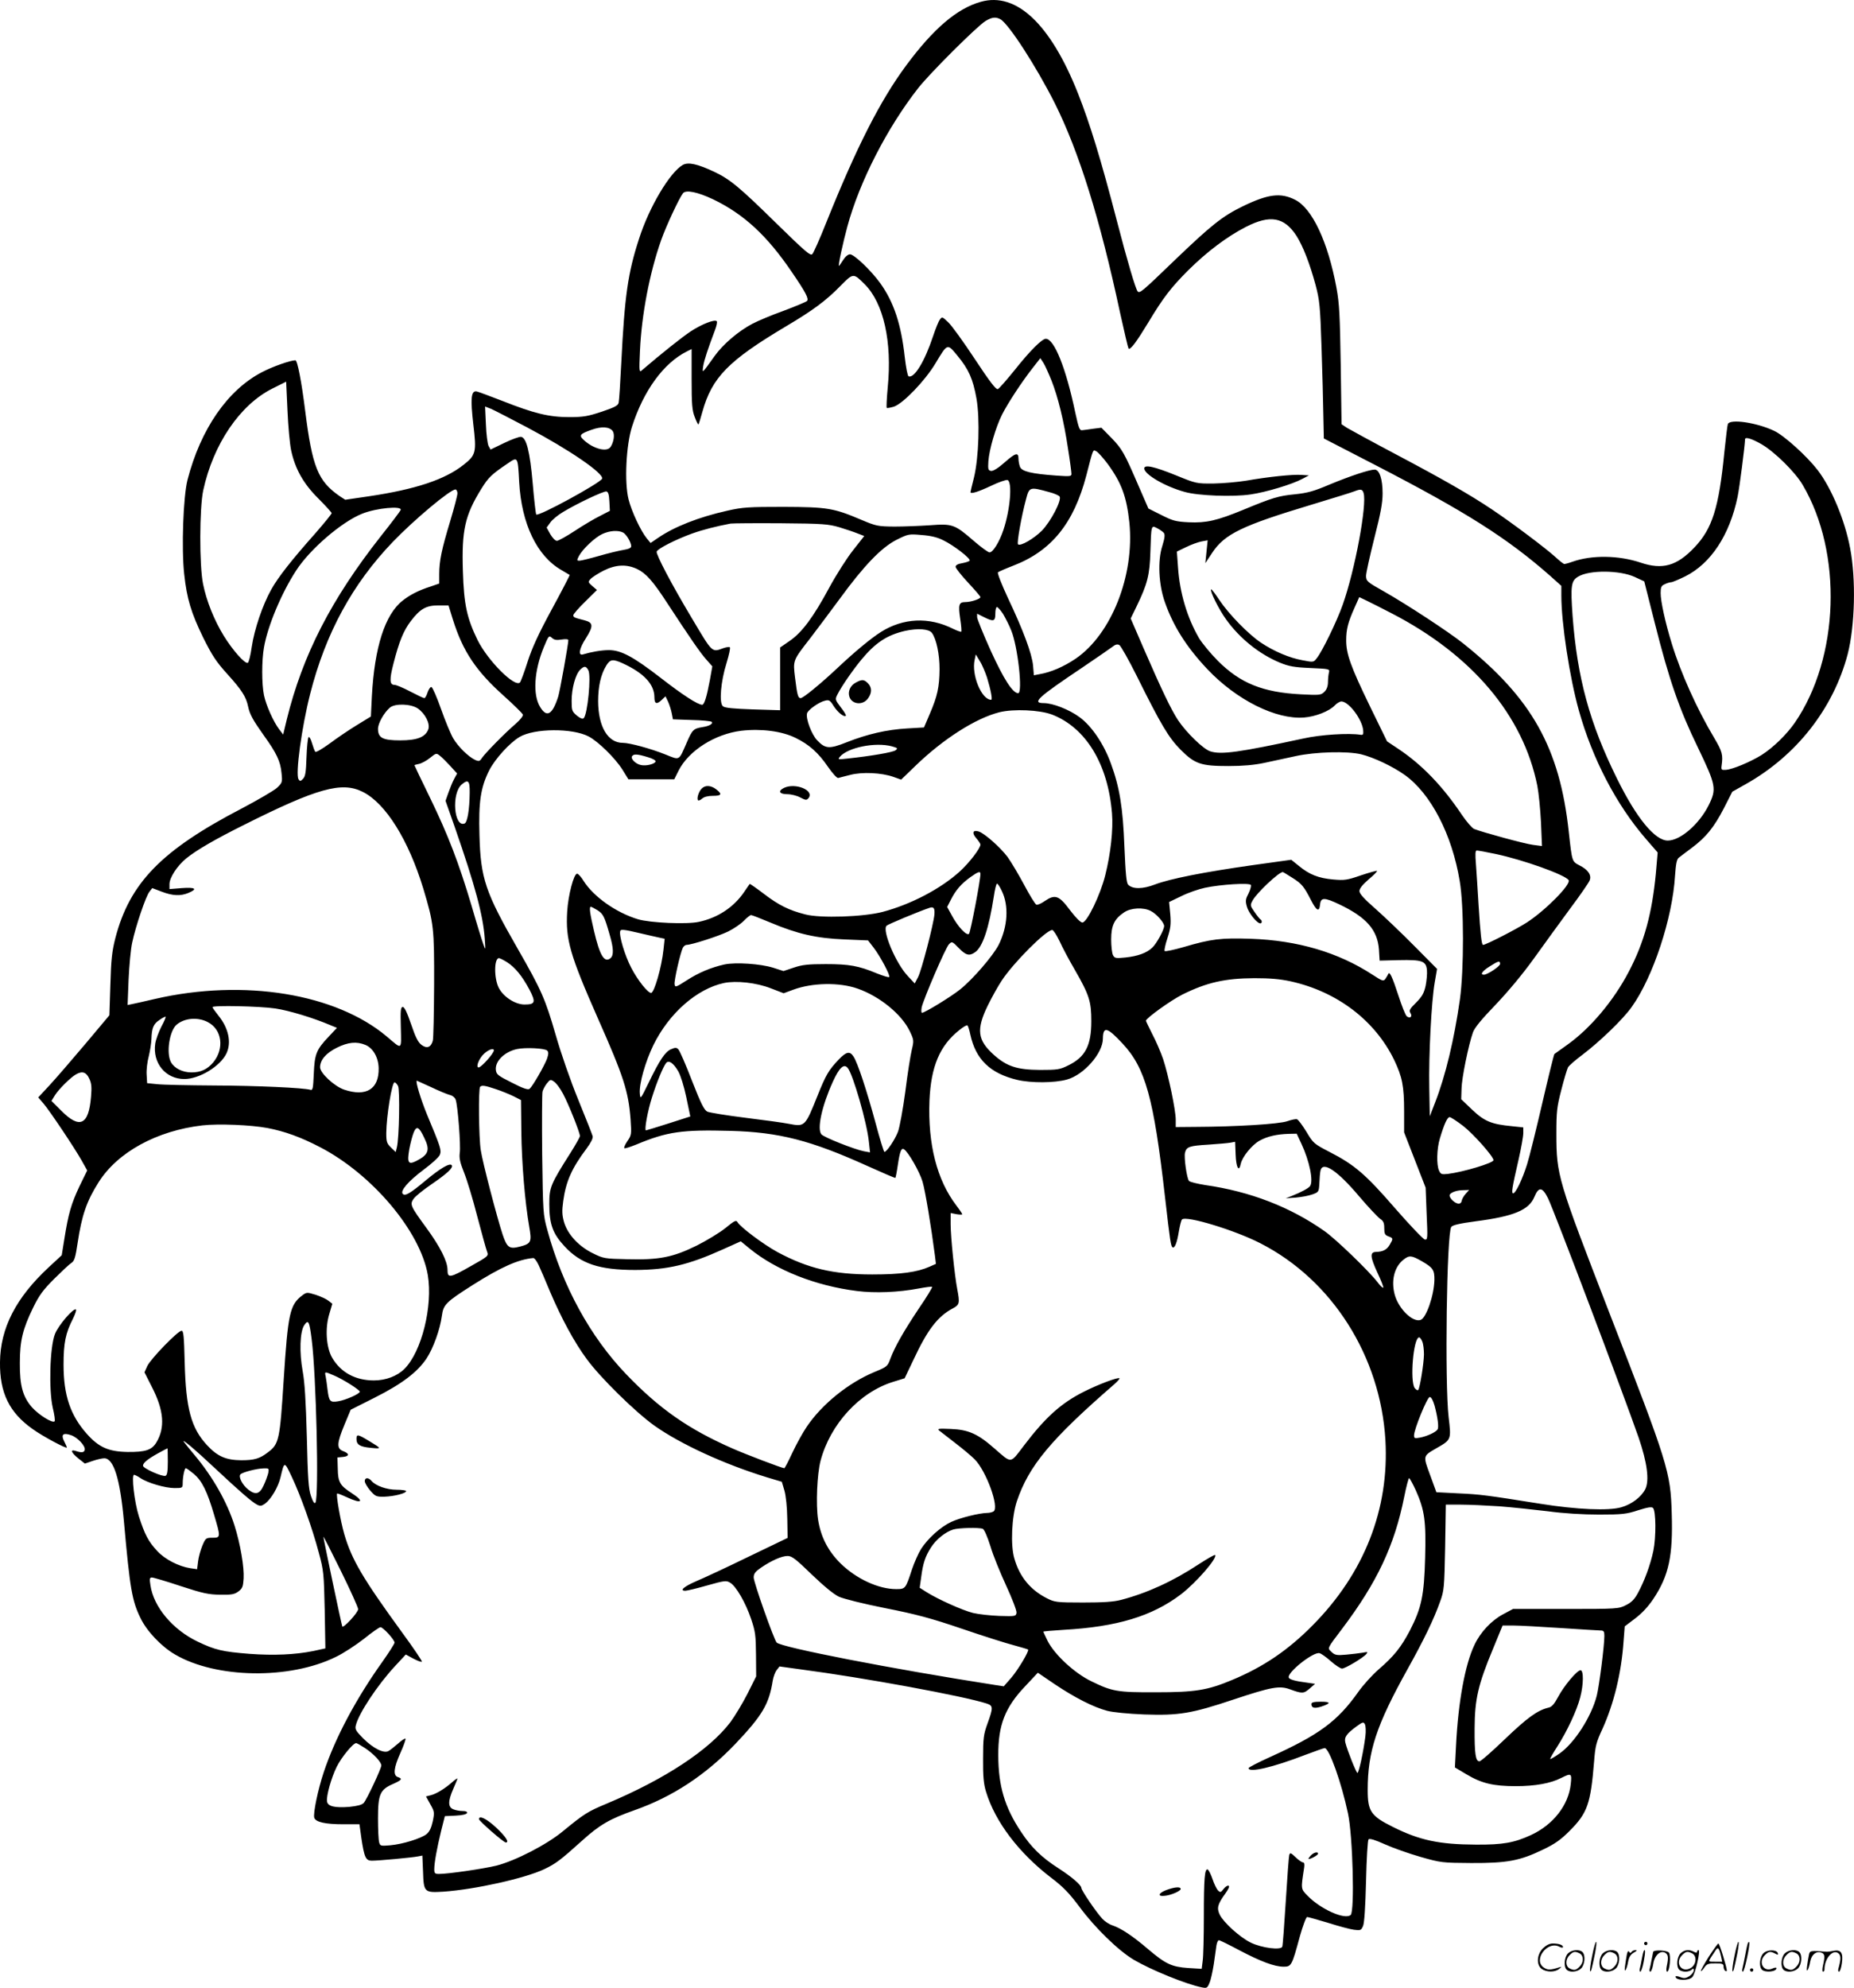 <svg version="1.0" xmlns="http://www.w3.org/2000/svg"
  viewBox="0 0 1120.23 1200.347"
 preserveAspectRatio="xMidYMid meet">
<g transform="translate(-0.602,1200.567) scale(0.1,-0.1)"
fill="#000000" stroke="none">
<path d="M5933 11995 c-144 -40 -287 -162 -452 -385 -156 -211 -298 -489 -482
-947 -39 -98 -77 -184 -85 -192 -11 -12 -43 16 -216 185 -224 220 -282 268
-378 313 -101 47 -155 59 -188 41 -78 -44 -204 -255 -265 -447 -67 -205 -87
-345 -107 -748 -6 -121 -13 -230 -16 -241 -3 -17 -24 -28 -101 -54 -85 -28
-111 -33 -198 -33 -122 0 -212 22 -404 98 -75 29 -145 55 -155 57 -34 6 -38
-43 -20 -199 20 -169 16 -185 -59 -244 -112 -89 -289 -148 -571 -190 l-144
-21 -34 22 c-131 91 -165 175 -208 515 -22 177 -47 305 -59 305 -30 0 -138
-38 -201 -71 -209 -108 -372 -345 -451 -651 -26 -102 -37 -415 -20 -569 16
-149 42 -234 115 -384 54 -108 78 -145 146 -220 85 -94 113 -136 125 -195 10
-48 29 -82 95 -175 78 -108 101 -158 107 -227 6 -56 5 -59 -29 -91 -20 -17
-114 -72 -209 -122 -487 -253 -679 -450 -766 -784 -20 -79 -26 -129 -30 -281
l-6 -185 -147 -175 c-81 -96 -178 -208 -215 -248 l-68 -73 32 -37 c39 -46 187
-267 231 -345 l33 -59 -47 -96 c-50 -106 -67 -166 -91 -317 l-16 -99 -79 -73
c-198 -184 -292 -367 -294 -573 -2 -185 56 -304 198 -404 61 -44 206 -121 206
-111 0 3 -7 20 -16 37 -21 41 -7 54 40 38 40 -13 89 -65 84 -89 -4 -17 -18
-19 -57 -6 -33 10 -24 -12 21 -48 l37 -29 47 16 c26 9 58 16 70 16 57 0 96
-125 119 -383 36 -405 49 -478 100 -582 38 -79 126 -172 209 -220 248 -145
691 -152 970 -15 45 21 121 71 170 109 48 39 94 71 101 71 16 0 85 -76 85 -93
0 -7 -34 -60 -75 -118 -159 -223 -284 -458 -353 -665 -35 -105 -65 -249 -57
-275 9 -26 66 -39 176 -39 l97 0 11 -80 c18 -121 27 -140 64 -140 42 0 245 19
279 26 l26 5 4 -94 c4 -128 7 -131 123 -124 189 13 492 80 610 136 69 33 97
54 227 171 107 97 168 132 318 185 230 81 429 212 609 400 164 173 204 241
226 382 4 24 15 53 24 64 l17 22 130 -18 c381 -50 983 -161 1122 -206 39 -13
40 -24 5 -120 -24 -66 -27 -88 -27 -214 -1 -108 4 -154 18 -199 55 -181 198
-369 391 -517 74 -56 110 -93 173 -177 95 -129 238 -267 330 -321 108 -63 316
-147 410 -166 30 -6 33 -4 46 27 8 18 19 69 26 113 6 44 13 95 16 113 3 17 9
32 15 32 5 0 60 -27 122 -60 131 -69 214 -100 269 -100 47 0 50 6 98 183 18
64 38 117 44 117 6 0 63 -16 126 -35 63 -20 134 -39 157 -42 40 -5 43 -4 55
23 8 19 14 116 18 271 3 135 10 247 15 252 7 7 41 -4 99 -30 49 -22 145 -56
215 -76 123 -35 131 -36 306 -37 216 -1 294 13 434 81 72 34 108 60 160 112
109 109 128 163 149 421 7 92 13 116 50 195 69 152 115 338 128 530 l7 90 62
47 c41 31 79 71 111 119 94 141 119 260 111 516 -7 251 -22 299 -376 1209
-313 808 -321 833 -321 1084 0 133 3 161 30 265 16 64 35 125 40 135 6 11 45
45 88 77 103 78 245 214 297 288 129 180 247 537 262 794 5 69 10 97 22 107 9
7 44 34 78 59 87 65 135 124 195 240 l51 100 80 45 c307 172 530 456 617 785
44 171 51 453 15 640 -32 170 -113 364 -197 473 -65 84 -202 208 -262 236
-105 50 -267 74 -280 41 -3 -8 -12 -84 -21 -169 -33 -337 -73 -463 -181 -576
-106 -112 -193 -136 -324 -92 -133 45 -296 47 -412 6 -22 -8 -45 -14 -50 -14
-5 0 -30 20 -56 44 -55 50 -259 204 -382 286 -131 88 -301 185 -583 334 -142
75 -273 147 -292 158 l-33 22 -5 356 c-5 302 -8 372 -26 469 -51 275 -146 478
-249 530 -88 45 -164 35 -317 -39 -123 -60 -190 -113 -419 -333 -189 -182
-203 -194 -216 -181 -12 13 -62 181 -125 424 -97 373 -162 585 -236 773 -166
418 -372 612 -586 552z m117 -105 c50 -27 217 -285 329 -507 147 -294 274
-701 395 -1267 25 -114 48 -211 51 -215 11 -10 48 40 119 157 90 150 138 212
242 316 113 112 234 203 347 261 148 76 233 60 307 -54 40 -64 80 -167 115
-296 24 -91 28 -125 36 -375 5 -151 10 -337 11 -413 l3 -139 310 -160 c548
-283 799 -442 1058 -670 l67 -60 0 -59 c0 -166 50 -494 106 -694 82 -292 226
-568 404 -774 l72 -83 -11 -127 c-23 -241 -70 -414 -162 -590 -93 -179 -236
-348 -377 -447 -37 -26 -70 -50 -74 -53 -3 -3 -36 -136 -73 -296 -37 -159 -78
-326 -92 -370 -29 -92 -69 -175 -84 -175 -12 0 -7 32 32 201 16 70 29 143 29
162 l0 35 -67 7 c-125 12 -167 29 -241 99 l-67 64 2 64 c1 63 42 264 69 340
10 28 52 79 137 167 76 80 163 184 232 280 61 85 159 220 218 300 60 80 113
157 118 170 13 32 -9 65 -61 91 -46 24 -45 21 -65 202 -55 508 -223 808 -640
1140 -87 69 -337 233 -478 313 -102 57 -106 62 -107 93 0 18 23 121 50 228 38
149 50 212 50 270 0 87 -19 144 -48 144 -32 0 -149 -39 -272 -90 -94 -40 -132
-51 -210 -59 -100 -10 -134 -20 -315 -95 -156 -64 -221 -79 -327 -74 -78 4
-96 9 -165 44 l-78 39 -61 140 c-85 197 -98 220 -164 288 l-59 60 -48 -6 c-26
-4 -57 -8 -67 -9 -17 -3 -22 11 -43 107 -56 268 -127 445 -178 445 -23 0 -97
-74 -185 -185 -50 -62 -97 -116 -105 -119 -11 -4 -50 47 -139 182 -68 103
-140 203 -161 222 -35 34 -37 34 -50 16 -8 -10 -26 -55 -41 -100 -51 -153
-113 -255 -148 -243 -6 2 -16 54 -23 115 -22 200 -66 332 -147 446 -56 78
-159 176 -184 176 -12 0 -29 -14 -42 -35 -12 -19 -23 -35 -25 -35 -6 0 25 143
51 238 73 270 240 596 429 837 71 90 355 373 406 404 38 23 61 26 89 11z
m-1735 -1088 c185 -89 325 -218 474 -437 85 -124 106 -164 93 -177 -5 -5 -69
-32 -141 -59 -73 -26 -158 -62 -190 -79 -85 -45 -177 -124 -227 -194 -77 -108
-76 -107 -69 -61 6 37 29 106 71 217 10 26 15 50 11 54 -13 13 -91 -18 -157
-61 -53 -35 -176 -133 -294 -234 -18 -16 -19 -13 -13 119 10 216 58 468 128
666 30 85 109 254 132 283 18 22 89 7 182 -37z m916 -513 c114 -114 166 -347
139 -622 -6 -66 -9 -121 -6 -124 2 -3 22 1 43 7 56 19 188 156 251 261 74 123
71 122 133 47 68 -82 94 -141 115 -258 22 -126 14 -358 -15 -478 -12 -46 -21
-85 -21 -88 0 -13 45 1 122 37 47 23 94 39 102 36 30 -12 16 -179 -25 -301
-24 -72 -63 -136 -84 -136 -8 0 -52 32 -97 71 -114 99 -128 103 -263 93 -60
-4 -157 -8 -215 -8 -100 1 -110 3 -200 41 -167 71 -205 77 -470 78 -211 0
-246 -2 -339 -23 -174 -39 -321 -97 -420 -165 l-44 -30 -24 29 c-36 45 -91
162 -109 234 -26 103 -15 328 21 440 70 218 191 383 330 453 l30 15 0 -182 c0
-152 3 -189 19 -229 10 -27 20 -46 22 -44 3 2 13 37 24 76 58 208 157 309 505
516 162 96 241 154 329 244 78 79 78 79 147 10z m1128 -580 c40 -101 75 -244
100 -411 12 -75 21 -144 21 -154 0 -15 -9 -16 -92 -10 -152 11 -208 25 -219
53 -5 13 -9 35 -9 48 0 41 -17 37 -82 -20 -39 -35 -70 -54 -83 -53 -18 3 -20
9 -17 58 5 71 44 205 83 283 37 72 119 197 185 281 l46 59 19 -29 c10 -16 31
-63 48 -105z m-4594 -422 c24 -113 75 -203 165 -292 44 -44 80 -84 80 -88 0
-5 -44 -59 -98 -121 -145 -163 -225 -265 -267 -340 -53 -95 -102 -240 -118
-347 -7 -51 -18 -94 -24 -96 -18 -6 -90 75 -144 162 -58 94 -105 210 -126 314
-23 112 -22 458 1 566 61 280 222 516 417 614 l84 42 8 -173 c4 -95 14 -203
22 -241z m1426 138 c257 -136 465 -279 453 -310 -11 -26 -388 -232 -398 -216
-3 5 -13 89 -21 186 -17 194 -38 278 -71 283 -10 1 -56 -15 -101 -37 l-83 -40
-12 22 c-6 12 -14 71 -16 130 l-5 108 36 -14 c19 -8 117 -59 218 -112z m517
-22 c13 -19 8 -64 -12 -95 -21 -35 -106 -13 -164 42 -29 27 -22 36 50 61 59
21 106 18 126 -8z m6942 -80 c79 -46 203 -168 248 -245 243 -411 222 -1044
-47 -1436 -50 -72 -130 -150 -202 -196 -67 -41 -173 -86 -215 -89 -26 -2 -29
1 -26 23 10 69 4 88 -45 171 -102 170 -202 392 -256 569 -39 126 -67 255 -67
304 0 36 4 45 25 54 14 7 32 12 39 12 7 0 45 16 84 35 156 78 269 250 317 481
12 58 44 308 45 347 0 16 39 5 100 -30z m-3953 -116 c86 -117 116 -200 133
-357 32 -318 -108 -674 -325 -822 -71 -48 -150 -82 -216 -93 l-36 -7 -5 59
c-7 72 -59 212 -151 406 -39 84 -66 152 -61 157 5 4 46 22 90 39 233 89 368
256 444 546 43 167 39 156 61 145 11 -6 40 -39 66 -73z m-3554 -112 c14 -253
108 -448 256 -532 25 -15 47 -28 49 -29 2 -1 -46 -94 -107 -206 -81 -149 -120
-234 -147 -318 -20 -63 -41 -119 -46 -125 -30 -33 -193 129 -256 255 -65 133
-83 216 -89 416 -8 248 12 338 112 499 43 69 61 86 160 153 60 41 60 42 68
-113z m3203 -61 c28 -7 56 -19 62 -26 16 -20 -53 -152 -107 -207 -48 -48 -130
-96 -144 -82 -8 8 21 170 48 270 20 77 22 78 141 45z m-3576 -7 c0 -13 -20
-89 -44 -169 -51 -168 -66 -239 -66 -319 l0 -57 -52 -18 c-70 -22 -125 -50
-169 -85 -107 -84 -170 -281 -186 -577 l-6 -123 -85 -52 c-46 -28 -120 -78
-164 -111 -44 -32 -83 -55 -87 -50 -4 5 -13 29 -20 53 -7 24 -16 40 -21 35 -4
-5 -10 -60 -12 -121 -3 -91 -7 -116 -21 -130 -15 -16 -19 -16 -27 -3 -20 30
19 315 70 515 93 366 255 664 500 919 128 133 345 315 378 316 6 0 12 -11 12
-23z m5475 2 c22 -69 -52 -467 -126 -675 -34 -97 -125 -285 -157 -323 -19 -25
-20 -25 -87 -12 -78 14 -170 53 -250 106 -76 51 -195 173 -251 257 -25 38 -48
68 -50 65 -9 -9 46 -120 90 -181 82 -115 202 -211 326 -262 54 -22 86 -28 183
-32 115 -5 118 -6 113 -26 -3 -12 -6 -38 -6 -58 0 -25 -7 -45 -21 -59 -21 -21
-28 -22 -143 -16 -230 12 -366 67 -501 202 -44 44 -95 106 -114 137 -72 124
-117 275 -127 427 l-7 96 56 27 c30 15 72 30 92 34 l38 7 -7 -69 -7 -69 41 62
c75 114 181 165 600 291 129 39 246 75 260 81 38 15 48 13 55 -10z m-4557 -51
l3 -57 -60 -31 c-33 -16 -102 -57 -152 -90 -50 -33 -99 -60 -108 -60 -10 0
-27 18 -40 40 l-22 40 21 29 c11 17 46 46 78 65 86 52 245 127 262 124 11 -2
16 -19 18 -60z m-1261 -52 c-3 -7 -56 -78 -119 -157 -301 -382 -473 -718 -569
-1107 l-22 -92 -25 33 c-34 45 -78 143 -91 205 -14 67 -14 210 0 288 22 129
106 329 194 464 83 129 276 295 400 344 85 34 242 49 232 22z m2650 -104 c40
-12 90 -29 112 -38 l39 -15 -66 -84 c-37 -46 -102 -148 -145 -227 -97 -180
-165 -271 -239 -322 l-58 -40 0 -189 0 -190 -165 5 c-118 4 -169 9 -181 19
-24 20 -13 150 22 261 15 49 24 91 20 95 -3 4 -21 1 -39 -5 -71 -26 -64 -32
-192 183 -121 202 -217 385 -211 400 6 18 117 74 214 109 64 23 151 45 232 60
14 2 151 3 305 2 254 -2 287 -5 352 -24z m1961 -34 c8 -11 6 -30 -9 -79 -29
-89 -22 -233 15 -338 51 -147 133 -275 259 -408 176 -185 413 -303 582 -290
69 5 153 38 186 73 12 13 31 24 40 24 45 0 128 -111 132 -177 2 -23 -2 -27
-18 -24 -68 11 -239 1 -345 -23 -385 -83 -496 -99 -562 -77 -42 14 -144 113
-194 188 -41 62 -100 185 -209 436 l-77 178 35 72 c66 136 80 190 84 332 5
162 5 160 41 141 16 -8 34 -21 40 -28z m-3267 2 c20 -11 49 -60 49 -83 0 -10
-16 -17 -47 -22 -25 -4 -92 -20 -147 -36 -56 -16 -109 -29 -119 -29 -16 0 -16
2 -3 28 22 42 96 112 141 133 45 21 96 24 126 9z m1935 -47 c64 -31 167 -111
159 -123 -3 -4 -23 -11 -45 -15 -26 -4 -40 -12 -40 -22 0 -8 34 -51 75 -95 41
-44 75 -83 75 -88 0 -11 -57 -30 -92 -30 -38 0 -43 -16 -30 -102 6 -40 9 -74
6 -77 -2 -2 -25 6 -50 18 -145 73 -302 65 -436 -20 -60 -38 -159 -120 -264
-219 -98 -92 -205 -180 -220 -180 -16 0 -21 17 -34 123 -13 106 -14 103 91
238 41 53 121 161 179 239 146 200 252 310 343 356 70 35 74 36 152 29 56 -4
96 -14 131 -32z m-1849 -174 c52 -25 95 -73 180 -204 144 -220 199 -299 235
-340 l38 -43 -15 -84 c-19 -102 -34 -148 -46 -148 -27 0 -119 60 -249 161
-167 129 -241 169 -315 169 -45 0 -107 -11 -157 -26 -30 -9 -22 36 17 96 48
76 46 96 -7 110 -63 16 -68 18 -68 31 0 6 32 43 72 82 l71 70 -28 24 c-26 23
-27 25 -10 43 10 11 45 33 78 50 74 37 140 40 204 9z m6026 -47 l58 -27 64
-253 c86 -341 147 -518 261 -752 109 -227 113 -248 64 -347 -57 -114 -171
-213 -247 -213 -77 0 -189 135 -307 375 -165 333 -240 608 -268 981 -13 183
-9 213 34 238 68 41 251 39 341 -2z m-1468 -220 c486 -251 795 -617 880 -1042
8 -41 18 -140 22 -219 l6 -144 -54 7 c-49 6 -302 75 -356 96 -12 5 -45 43 -73
84 -118 176 -242 304 -384 399 l-69 46 -104 213 c-116 239 -143 315 -143 397
0 66 11 109 50 196 l29 65 48 -23 c26 -13 93 -46 148 -75z m-5672 -39 c60
-191 140 -310 308 -460 60 -54 111 -104 114 -112 3 -8 -14 -30 -42 -55 -65
-55 -184 -177 -204 -206 -14 -22 -19 -23 -42 -13 -41 19 -103 80 -133 131 -15
26 -48 105 -73 176 -25 71 -51 131 -58 133 -6 2 -16 -12 -23 -31 -6 -20 -15
-36 -20 -36 -5 0 -43 18 -85 40 -42 22 -84 40 -95 40 -30 0 -32 31 -6 131 34
132 60 196 104 254 56 74 93 95 166 95 l62 0 27 -87z m3324 35 c14 -24 37 -68
49 -99 40 -97 71 -379 42 -379 -33 0 -87 84 -166 257 -45 100 -82 191 -82 202
l0 21 40 -20 c59 -30 70 -27 70 20 0 22 4 40 10 40 5 0 22 -19 37 -42z m-430
-114 c27 -38 46 -128 46 -219 -1 -109 -13 -163 -59 -270 l-35 -82 -102 -6
c-122 -7 -240 -34 -364 -83 -106 -42 -130 -41 -180 12 -33 35 -68 127 -61 161
4 21 73 70 110 78 23 6 30 2 52 -34 25 -38 62 -68 73 -57 3 2 -11 26 -31 51
-35 46 -35 48 -19 79 25 49 92 146 145 210 84 101 154 147 262 172 78 17 145
12 163 -12z m-2237 -40 c25 4 40 2 40 -4 0 -24 -51 -308 -61 -340 -35 -110
-69 -130 -109 -64 -46 73 -37 220 22 362 29 70 31 72 49 56 14 -13 28 -15 59
-10z m3475 -221 c146 -294 192 -371 264 -444 87 -87 123 -99 290 -99 86 0 155
6 216 19 50 11 135 29 190 41 119 26 311 31 395 11 77 -19 191 -73 264 -125
157 -112 286 -360 332 -641 26 -151 26 -535 1 -715 -34 -239 -87 -462 -151
-625 l-31 -80 -3 170 c-4 200 13 525 33 639 l14 81 -137 138 c-75 76 -181 177
-234 224 -70 61 -98 92 -98 108 0 15 18 38 55 70 31 26 54 49 51 52 -2 2 -46
-10 -97 -27 -84 -29 -99 -31 -168 -25 -89 8 -144 30 -207 82 l-46 37 -237 -33
c-289 -41 -493 -81 -586 -116 -75 -29 -135 -29 -162 -2 -11 10 -16 66 -23 228
-9 238 -29 361 -82 505 -42 116 -115 225 -189 279 -62 46 -162 85 -216 85 -74
0 -40 32 233 215 87 59 170 116 183 126 16 13 28 16 40 10 9 -5 57 -90 106
-188z m-905 -9 c23 -76 34 -134 25 -134 -58 0 -120 150 -100 241 l7 33 24 -40
c14 -21 33 -67 44 -100z m-2203 87 c129 -59 193 -127 193 -206 0 -40 14 -45
45 -15 l22 21 16 -33 c8 -18 18 -49 22 -70 l7 -36 113 -4 c62 -1 117 -7 121
-11 11 -11 -14 -26 -56 -32 -54 -9 -61 -16 -94 -92 -50 -114 -40 -109 -130
-73 -87 35 -215 70 -257 70 -90 0 -148 97 -149 251 0 90 16 162 50 217 23 37
39 39 97 13z m-206 -43 c18 -34 -5 -266 -28 -289 -7 -7 -21 -1 -42 16 -29 25
-31 31 -31 89 0 74 23 159 51 187 25 25 36 24 50 -3z m-1031 -230 c45 -31 76
-92 64 -126 -17 -47 -67 -67 -170 -67 -106 0 -134 15 -134 70 0 33 36 97 72
128 31 26 126 23 168 -5z m3832 -37 c205 -79 339 -299 363 -597 8 -97 -8 -243
-41 -374 -29 -117 -110 -285 -138 -285 -11 0 -40 29 -75 75 -66 89 -90 97
-152 55 -21 -15 -44 -25 -51 -22 -7 2 -40 56 -73 118 -33 62 -79 139 -101 170
-44 58 -139 143 -175 154 -35 11 -42 -9 -14 -41 14 -16 25 -33 25 -38 0 -23
-68 -111 -124 -162 -117 -106 -297 -200 -468 -245 -115 -30 -375 -39 -466 -15
-99 25 -161 56 -250 124 -46 35 -85 62 -86 60 -2 -2 -17 -24 -34 -49 -62 -91
-159 -156 -274 -180 -72 -16 -296 -6 -368 16 -132 40 -267 136 -327 230 -15
25 -33 45 -40 45 -20 0 -54 -129 -60 -230 -10 -168 17 -261 184 -640 158 -356
186 -444 199 -613 6 -91 6 -96 -20 -133 -14 -21 -22 -40 -17 -42 6 -2 38 9 73
23 185 77 274 90 568 82 293 -8 484 -57 825 -211 93 -42 170 -75 171 -73 2 2
9 37 15 79 12 81 21 104 37 94 26 -16 94 -135 112 -195 17 -57 53 -276 75
-447 l6 -50 -38 -17 c-74 -33 -173 -47 -346 -47 -237 0 -389 36 -575 136 -84
46 -223 150 -240 180 -8 14 -18 9 -73 -36 -35 -28 -114 -76 -174 -106 -144
-71 -228 -87 -420 -82 -135 3 -143 4 -207 36 -86 42 -152 114 -174 188 -12 43
-13 67 -5 126 16 119 52 200 141 318 26 35 40 62 37 75 -3 11 -42 110 -87 220
-48 117 -104 279 -136 390 -63 218 -86 271 -230 522 -196 341 -224 425 -231
685 -6 201 7 289 59 392 35 69 124 167 184 202 89 52 317 54 416 3 58 -30 162
-132 205 -201 l36 -58 138 0 139 0 26 52 c61 121 219 221 378 241 121 14 246
-2 329 -43 82 -40 138 -90 196 -175 28 -40 54 -69 62 -67 8 2 41 11 74 19 71
18 186 13 258 -12 l48 -17 88 85 c168 162 363 286 506 322 86 21 243 14 317
-14z m-967 -192 c35 -10 37 -12 22 -24 -16 -12 -150 -35 -292 -50 -54 -6 -58
-6 -45 10 47 57 215 91 315 64z m-2668 -119 l41 -45 -19 -35 c-10 -19 -25 -56
-34 -82 l-17 -48 57 -162 c121 -348 170 -529 180 -670 5 -73 5 -73 -9 -33 -8
22 -40 125 -70 229 -78 262 -142 429 -252 655 -52 106 -94 195 -94 196 0 1 12
5 28 8 15 3 45 19 66 36 37 30 39 30 60 13 12 -9 40 -37 63 -62z m1192 54 c29
-8 51 -20 48 -27 -5 -15 -57 -28 -88 -21 -32 6 -64 38 -54 53 9 15 32 14 94
-5z m-1075 -215 c-1 -103 -14 -180 -31 -186 -64 -25 -80 181 -18 235 40 34 50
24 49 -49z m-646 5 c138 -69 276 -289 366 -585 63 -210 66 -236 65 -581 -1
-172 -4 -324 -8 -337 -11 -40 -36 -49 -68 -25 -21 16 -36 45 -63 125 -24 70
-40 104 -50 104 -13 0 -15 -19 -12 -123 3 -140 10 -136 -84 -56 -308 260 -864
351 -1400 228 -60 -14 -122 -28 -138 -31 l-29 -6 6 154 c4 85 13 185 22 224
21 99 83 281 104 306 l17 22 58 -22 c66 -25 113 -27 161 -7 57 24 42 35 -40
29 l-75 -6 0 30 c0 39 47 111 101 155 60 49 173 115 350 203 441 221 590 263
717 199z m6845 -375 c166 -35 421 -126 441 -158 16 -25 -140 -183 -253 -256
-62 -40 -247 -135 -264 -135 -9 0 -16 66 -27 240 -5 91 -13 202 -16 248 -5 60
-4 82 5 82 7 0 58 -9 114 -21z m-3113 -121 c0 -38 -60 -352 -69 -361 -14 -14
-67 42 -104 111 l-28 51 22 43 c29 58 63 97 117 136 49 35 62 39 62 20z m1885
-23 c57 -36 70 -52 113 -136 33 -64 49 -72 54 -27 4 46 25 46 116 3 164 -78
231 -154 240 -273 l4 -67 117 3 c140 3 164 -5 169 -61 2 -21 -2 -63 -8 -94
-10 -45 -21 -64 -57 -101 -39 -38 -44 -48 -35 -63 14 -22 -2 -36 -22 -20 -8 7
-30 62 -50 124 -38 116 -54 150 -62 131 -3 -6 -10 -19 -17 -29 -12 -16 -18
-14 -78 25 -207 135 -452 207 -735 217 -180 6 -240 -1 -406 -50 -59 -17 -111
-28 -115 -24 -3 4 4 39 17 78 19 59 22 83 17 145 l-7 73 75 36 c40 20 104 42
142 50 94 20 268 31 277 17 3 -6 -3 -29 -14 -51 -18 -34 -20 -45 -10 -80 10
-38 61 -101 81 -101 11 0 12 17 1 24 -5 3 -21 23 -36 45 -26 37 -27 41 -12 68
22 44 159 173 183 173 2 0 28 -16 58 -35z m-1756 -79 c44 -90 36 -216 -19
-326 -34 -66 -156 -208 -234 -270 -54 -43 -212 -140 -229 -140 -5 0 -5 15 -2
33 12 52 144 360 165 381 18 18 19 18 59 -23 43 -44 64 -50 99 -25 45 31 83
143 113 337 6 42 15 77 19 77 5 0 18 -20 29 -44z m-2444 -116 c35 -22 43 -37
74 -146 25 -84 26 -127 6 -144 -37 -31 -65 15 -100 165 -25 106 -30 145 -19
145 4 0 21 -9 39 -20z m2037 -26 c-5 -58 -77 -336 -99 -379 l-20 -38 -41 44
c-73 76 -158 278 -129 305 10 9 192 85 257 107 27 10 35 0 32 -39z m1307 21
c34 -17 81 -70 81 -91 0 -23 -46 -107 -72 -131 -34 -32 -87 -51 -161 -59 -59
-6 -66 -5 -76 14 -6 11 -11 54 -11 95 0 84 19 124 79 164 40 27 116 31 160 8z
m-2296 -71 c162 -68 275 -94 445 -101 l143 -6 34 -44 c40 -52 102 -169 94
-177 -3 -4 -37 7 -75 22 -110 46 -168 56 -309 56 -105 0 -142 -4 -192 -21
l-63 -21 -62 20 c-77 24 -226 34 -294 20 -81 -18 -156 -49 -230 -97 -64 -41
-69 -43 -72 -23 -4 21 35 191 50 221 5 9 15 17 22 17 30 0 195 53 252 81 34
17 77 46 95 65 18 19 38 34 43 34 6 0 59 -21 119 -46z m-669 -91 l28 -6 -7
-65 c-11 -106 -56 -262 -75 -262 -20 0 -81 77 -119 150 -40 76 -77 200 -67
225 3 10 28 7 108 -12 57 -13 116 -27 132 -30z m2414 -20 c17 -38 58 -115 92
-173 88 -153 100 -192 100 -311 0 -146 -36 -216 -138 -266 -52 -26 -66 -28
-172 -28 -139 1 -201 21 -280 92 -98 88 -106 152 -36 296 25 51 63 119 85 152
72 109 268 305 305 305 7 0 26 -30 44 -67z m-3339 -127 c50 -32 92 -84 136
-166 40 -77 35 -90 -30 -90 -56 0 -127 46 -155 100 -30 58 -29 180 1 180 5 0
27 -11 48 -24z m6001 -11 c0 -14 -76 -65 -98 -65 -25 0 -10 22 35 50 53 34 63
36 63 15z m-1266 -105 c281 -62 510 -236 626 -475 49 -103 60 -158 60 -311 l0
-126 65 -167 65 -167 6 -158 c7 -150 6 -158 -11 -155 -10 2 -91 87 -180 189
-177 204 -244 262 -396 340 -93 48 -98 52 -139 121 -24 39 -49 73 -57 76 -7 3
-34 -3 -60 -12 -50 -17 -306 -33 -555 -34 l-118 -1 0 45 c0 57 -44 268 -76
365 -14 41 -43 109 -65 150 -21 42 -39 79 -39 82 0 15 150 123 220 158 147 73
257 98 435 99 94 0 154 -5 219 -19z m-3141 -42 l78 -30 57 21 c115 43 280 46
390 7 134 -47 266 -155 315 -257 25 -53 26 -56 12 -114 -8 -33 -26 -147 -39
-252 -14 -105 -34 -213 -44 -241 -19 -49 -68 -122 -82 -122 -4 0 -28 79 -54
176 -52 192 -108 363 -133 400 -22 34 -43 30 -89 -18 -61 -64 -78 -93 -128
-218 -76 -189 -76 -189 -176 -170 -29 6 -146 22 -259 36 -113 14 -217 31 -231
37 -19 10 -38 46 -93 187 -37 96 -74 181 -82 189 -11 12 -19 12 -44 1 -35 -14
-69 -64 -137 -205 -48 -98 -49 -99 -52 -62 -5 57 33 191 82 292 95 193 263
340 427 375 74 15 195 2 282 -32z m-2993 -122 c85 -13 227 -56 333 -101 l39
-16 -50 -53 c-75 -79 -85 -105 -90 -224 -4 -89 -6 -102 -21 -97 -40 12 -320
25 -581 26 -157 1 -312 4 -345 8 l-60 6 -3 52 c-2 28 4 78 13 111 8 33 15 79
16 103 2 67 12 92 49 116 18 13 35 21 37 19 2 -2 -9 -29 -26 -60 -16 -31 -33
-77 -37 -102 -17 -117 62 -214 176 -214 90 0 217 77 254 154 32 67 13 154 -49
230 -19 24 -35 46 -35 50 0 12 285 6 380 -8z m-409 -82 c87 -44 102 -161 33
-244 -36 -42 -75 -60 -131 -60 -54 0 -104 25 -124 62 -30 55 -9 191 35 227 48
40 128 46 187 15z m4608 -76 c33 -150 120 -234 283 -273 85 -20 227 -19 301 2
102 28 217 159 217 247 1 76 26 70 118 -29 139 -148 189 -328 257 -925 31
-269 35 -299 46 -306 13 -8 27 28 38 96 6 35 14 67 19 72 25 25 321 -65 474
-144 434 -222 725 -682 755 -1188 24 -417 -128 -804 -439 -1118 -149 -151
-298 -252 -488 -331 -148 -62 -223 -74 -460 -74 -233 -1 -264 5 -389 66 -102
49 -223 161 -265 244 -14 29 -26 54 -26 56 0 2 55 7 122 11 322 18 535 82 709
214 92 70 223 221 207 238 -3 3 -48 -23 -99 -56 -156 -103 -312 -174 -469
-215 -45 -12 -108 -16 -230 -16 -161 0 -172 2 -219 26 -99 50 -165 130 -196
240 -24 80 -16 252 15 345 72 214 205 374 590 708 19 17 33 33 30 35 -8 8
-128 -37 -215 -81 -137 -69 -231 -153 -362 -325 -85 -112 -72 -110 -178 -18
-101 89 -158 114 -264 118 -72 3 -83 2 -71 -9 9 -7 53 -41 98 -76 46 -35 98
-79 117 -98 70 -70 151 -292 114 -315 -8 -5 -25 -9 -39 -9 -47 -1 -162 -29
-216 -54 -63 -29 -141 -99 -183 -164 -16 -26 -41 -82 -55 -124 -38 -116 -39
-118 -95 -118 -107 0 -241 62 -336 155 -76 75 -120 161 -136 265 -14 92 -6
274 15 355 59 222 237 415 440 477 l68 21 54 113 c84 180 146 261 237 309 41
22 43 31 27 116 -16 82 -40 316 -40 392 l0 68 35 -7 c19 -3 35 -4 35 0 0 3
-16 27 -36 53 -117 154 -172 369 -162 632 9 207 62 333 181 427 22 18 44 31
48 28 4 -2 12 -27 18 -56z m-3655 -62 c46 -19 78 -75 80 -139 3 -128 -75 -176
-209 -131 -60 21 -145 100 -145 135 0 44 35 85 101 118 68 34 120 39 173 17z
m1098 -34 c9 -9 9 -20 -1 -50 -16 -43 -87 -166 -105 -181 -9 -8 -39 2 -107 37
-86 43 -94 50 -97 78 -5 52 53 109 128 125 51 11 168 5 182 -9z m-322 1 c0
-18 -76 -103 -92 -103 -19 0 2 55 33 83 27 25 59 36 59 20z m1114 -126 c14
-24 35 -91 49 -158 l24 -115 -131 -42 c-72 -23 -134 -42 -137 -42 -11 0 10
117 37 201 28 89 67 184 85 206 16 19 44 0 73 -50z m1024 20 c32 -38 117 -333
128 -446 l7 -64 -38 7 c-56 11 -241 84 -256 102 -27 33 2 169 69 317 39 86 67
112 90 84z m-4583 -64 c14 -29 16 -51 11 -110 -14 -171 -68 -197 -180 -84
l-59 59 21 34 c23 37 96 109 127 126 38 22 62 14 80 -25z m2863 -92 c33 -61
102 -234 102 -255 0 -7 -26 -53 -57 -102 -120 -189 -128 -208 -128 -309 0
-121 21 -179 92 -255 98 -106 210 -143 428 -143 195 1 319 30 528 124 l109 49
55 -45 c160 -130 398 -224 647 -255 110 -14 250 -8 372 15 43 8 80 13 82 10 3
-3 -33 -62 -81 -132 -92 -138 -145 -231 -172 -304 -16 -44 -20 -47 -95 -78
-157 -65 -317 -194 -409 -330 -24 -35 -63 -106 -87 -157 -24 -52 -46 -94 -49
-94 -13 0 -234 84 -315 120 -266 117 -440 239 -640 447 -217 226 -384 530
-477 872 -26 94 -26 105 -31 454 -2 197 -1 368 2 381 3 12 15 35 26 49 20 25
23 26 44 11 13 -8 37 -41 54 -73z m-797 40 c46 -22 97 -43 112 -47 16 -3 32
-16 36 -28 13 -33 32 -280 25 -322 -4 -30 1 -57 26 -119 18 -44 54 -163 80
-265 27 -102 53 -197 59 -212 10 -26 8 -28 -97 -87 -128 -73 -142 -75 -142
-23 0 51 -44 139 -129 255 -95 130 -100 140 -75 175 11 15 58 53 105 85 98 67
134 101 125 116 -11 17 -70 -18 -161 -94 -91 -76 -121 -93 -135 -79 -18 18 32
76 125 146 50 37 94 77 99 91 10 28 6 42 -78 243 -37 90 -72 204 -61 204 1 0
40 -18 86 -39z m-200 7 c12 -22 7 -315 -7 -371 l-7 -28 -28 27 c-26 25 -29 35
-29 88 1 103 34 306 50 306 5 0 15 -10 21 -22z m591 -19 c34 -11 82 -31 107
-43 l45 -23 2 -189 c2 -188 22 -430 48 -577 16 -92 11 -101 -57 -119 -63 -16
-77 -7 -104 73 -32 96 -121 435 -132 509 -12 72 -15 373 -4 383 10 11 30 8 95
-14z m5847 -224 c62 -49 181 -183 181 -205 0 -17 -184 -72 -276 -83 -37 -4
-43 -2 -53 20 -16 35 -14 131 5 194 26 87 45 129 59 129 7 0 45 -25 84 -55z
m-7226 -11 c104 -20 201 -55 318 -116 315 -164 605 -508 650 -772 31 -187 -37
-462 -141 -566 -44 -44 -113 -70 -185 -70 -111 0 -200 48 -252 137 -36 62 -44
178 -17 265 l18 61 -23 18 c-12 10 -47 26 -77 36 -53 16 -55 16 -81 -3 -76
-57 -87 -109 -113 -512 -23 -362 -28 -386 -95 -436 -50 -39 -83 -48 -162 -48
-92 1 -143 23 -206 91 -96 103 -128 221 -135 499 -4 160 -7 192 -19 192 -22 0
-186 -169 -207 -213 l-17 -38 44 -87 c74 -143 82 -248 27 -338 -28 -45 -67
-57 -173 -56 -115 2 -174 28 -246 109 -100 112 -141 234 -141 418 0 130 12
191 57 278 13 27 22 52 18 55 -13 13 -106 -94 -127 -148 -31 -79 -38 -337 -13
-446 10 -41 15 -77 11 -81 -13 -13 -96 39 -137 85 -55 63 -74 130 -73 267 0
134 17 205 80 334 37 76 61 108 128 175 45 44 91 88 104 96 18 12 24 33 37
120 25 166 54 252 127 367 115 182 352 311 627 343 97 11 293 3 394 -16z m946
-58 c37 -75 27 -103 -48 -141 -48 -24 -56 -11 -42 71 7 37 19 83 27 102 17 41
32 34 63 -32z m5301 -38 c48 -103 73 -223 52 -254 -8 -13 -57 -39 -111 -60
l-36 -14 60 4 c33 3 78 11 100 19 39 14 40 15 43 68 1 30 4 64 7 77 14 58 102
-1 233 -156 56 -66 114 -127 127 -136 20 -13 25 -25 25 -56 0 -34 4 -42 25
-50 30 -11 30 -13 8 -51 -18 -30 -41 -42 -83 -43 -38 -1 -35 -30 9 -126 22
-46 38 -87 35 -90 -3 -3 -20 13 -36 35 -53 68 -250 258 -318 306 -207 146
-449 240 -723 279 -48 8 -91 18 -97 25 -13 16 -31 141 -24 170 9 36 26 42 144
49 58 4 117 9 132 12 l27 5 3 -77 c3 -79 20 -110 31 -56 9 42 67 114 114 140
47 26 105 39 176 41 l48 1 29 -62z m1489 -327 c34 -67 456 -1182 548 -1446 52
-152 66 -260 40 -312 -25 -48 -82 -91 -145 -109 -76 -22 -268 -14 -487 21
-327 52 -363 57 -495 63 l-135 7 -38 104 c-43 117 -44 114 37 161 92 52 91 52
75 188 -24 204 -12 1111 16 1149 8 11 50 21 148 34 231 30 321 68 354 147 26
63 48 61 82 -7z m-496 27 c-12 -13 -23 -32 -25 -43 -2 -13 -10 -19 -23 -17
-24 4 -57 40 -49 54 9 15 45 27 83 27 l34 1 -20 -22z m-268 -407 c70 -40 79
-54 78 -115 -2 -93 -50 -231 -84 -241 -47 -15 -130 65 -155 150 -24 86 -4 170
52 214 35 28 49 26 109 -8z m-5335 -23 c11 -24 43 -97 70 -163 68 -160 147
-306 222 -407 82 -112 292 -318 408 -401 157 -111 421 -233 683 -313 l87 -26
16 -54 c9 -33 16 -100 17 -170 l2 -115 -235 -113 c-129 -63 -271 -129 -314
-147 -77 -33 -107 -59 -69 -59 10 0 69 14 132 32 103 29 116 31 138 17 36 -20
95 -122 128 -221 25 -74 28 -98 29 -214 l1 -131 -52 -104 c-29 -57 -76 -135
-104 -173 -128 -168 -396 -344 -746 -491 -117 -49 -135 -60 -268 -169 -97 -80
-286 -177 -400 -206 -79 -19 -289 -50 -346 -50 -25 0 -29 4 -29 28 0 40 17
132 42 234 l22 87 64 3 c41 2 67 8 70 16 2 8 -7 12 -27 12 -16 0 -41 4 -55 10
-34 13 -34 49 -1 124 14 31 25 59 25 62 0 3 -15 -7 -33 -23 -44 -39 -96 -70
-129 -78 l-28 -7 26 -47 c25 -44 26 -49 15 -103 -9 -41 -20 -63 -38 -78 -34
-26 -142 -60 -219 -67 -58 -5 -61 -4 -67 18 -4 13 -7 78 -7 144 0 145 12 174
90 208 54 24 60 32 30 42 -30 10 -25 56 16 147 20 44 33 82 30 85 -3 3 -23
-10 -45 -30 -22 -19 -48 -40 -58 -45 -28 -16 -93 17 -153 77 -43 44 -50 54
-44 78 16 70 131 244 237 358 l65 70 46 -25 c25 -13 48 -22 51 -18 3 3 -51 83
-120 177 -238 327 -304 439 -349 594 -23 80 -50 236 -43 244 2 2 28 -8 58 -22
93 -43 110 -27 28 26 -68 44 -81 65 -82 146 l-2 68 33 3 c40 4 41 20 2 35 -41
15 -39 48 8 161 l37 89 145 73 c165 83 258 154 313 236 41 62 82 176 93 258 9
68 24 83 186 186 172 109 276 155 366 163 7 1 21 -18 32 -41z m-1371 -448 c28
-215 45 -953 23 -988 -6 -9 -15 5 -27 40 -15 44 -19 103 -25 358 -6 217 -13
331 -25 395 -21 115 -17 238 9 278 25 37 31 26 45 -83z m6711 -16 c6 -14 10
-49 10 -77 -1 -57 -25 -205 -35 -215 -4 -4 -13 2 -21 12 -30 42 -8 306 27 306
5 0 14 -12 19 -26z m-6576 -204 c55 -23 156 -87 156 -98 0 -13 -86 -51 -131
-58 -49 -8 -55 -1 -64 71 -3 27 -8 62 -11 78 -7 32 -8 32 50 7z m6650 -182
c19 -71 27 -131 18 -144 -11 -17 -63 -41 -105 -49 -33 -6 -37 -5 -37 13 0 37
80 232 95 232 9 0 20 -21 29 -52z m-7364 -383 c149 -139 217 -198 249 -215 20
-10 27 -9 50 7 36 28 78 99 92 158 23 98 23 98 67 5 54 -113 126 -315 164
-459 30 -110 31 -127 36 -348 l4 -231 -73 -16 c-110 -22 -238 -28 -386 -17
-163 13 -206 23 -311 73 -152 72 -268 210 -287 341 -6 39 -5 47 9 47 9 0 87
-23 174 -52 134 -44 169 -51 239 -52 68 -1 86 2 110 20 24 18 28 29 31 78 4
71 -20 208 -54 317 -45 144 -133 298 -243 429 -25 30 -53 64 -61 75 -26 34 59
-37 190 -160z m-290 45 c0 -61 -4 -82 -14 -86 -19 -7 -136 45 -136 61 0 17 28
40 91 75 30 16 55 30 57 30 1 0 2 -36 2 -80z m158 -75 c49 -42 80 -105 121
-244 41 -138 41 -141 -9 -141 -39 0 -42 -2 -61 -47 -11 -27 -23 -69 -26 -95
l-6 -48 -41 6 c-70 11 -153 53 -200 104 -53 57 -75 98 -111 210 -27 85 -46
250 -29 250 5 0 23 -9 39 -20 43 -29 149 -60 206 -60 47 0 49 1 49 29 0 39 11
91 19 91 4 0 26 -16 49 -35z m449 6 c-4 -16 -16 -50 -28 -75 -24 -53 -49 -59
-93 -25 -35 27 -61 78 -47 92 13 13 98 35 140 36 32 1 33 0 28 -28z m6933
-103 c54 -121 63 -186 57 -408 -6 -229 -22 -303 -91 -438 -54 -103 -96 -156
-191 -238 -38 -33 -93 -94 -122 -135 -126 -178 -236 -259 -535 -394 -71 -32
-128 -62 -128 -66 0 -30 149 5 343 80 59 22 112 41 117 41 27 0 101 -206 141
-395 29 -134 41 -593 16 -613 -36 -30 -181 35 -260 116 -42 43 -41 39 -21 170
3 21 1 32 -8 32 -6 0 -26 14 -44 31 -29 28 -33 29 -38 13 -3 -11 -12 -136 -21
-279 -9 -143 -18 -266 -21 -274 -8 -23 -124 -8 -190 24 -66 32 -165 122 -188
169 -19 40 -13 63 34 128 20 28 27 44 19 47 -7 2 -20 -7 -30 -20 -16 -21 -20
-22 -33 -9 -9 9 -24 40 -34 70 -10 29 -23 55 -29 57 -18 6 -23 -54 -23 -282 0
-122 -3 -244 -7 -270 l-6 -48 -82 5 c-99 7 -136 24 -242 114 -91 78 -163 126
-214 143 -20 6 -47 24 -61 39 -35 36 -128 173 -128 187 0 18 -59 68 -138 119
-100 64 -164 125 -227 221 -98 147 -137 277 -137 462 -1 182 41 289 163 417
l76 81 103 -70 c121 -81 233 -138 316 -160 35 -9 125 -18 224 -22 210 -7 285
5 542 91 226 75 275 84 338 61 74 -27 83 -27 119 4 l33 29 -48 7 c-72 9 -107
19 -111 31 -10 31 149 157 186 147 10 -2 41 -24 69 -49 27 -24 58 -44 67 -44
19 0 128 65 147 88 11 13 8 14 -22 8 -19 -3 -64 -9 -100 -12 -57 -5 -68 -3
-88 16 -26 25 -30 17 64 141 211 280 316 502 375 797 12 61 26 112 29 112 4 0
22 -33 40 -72z m505 -98 c77 -6 209 -20 293 -30 96 -13 212 -20 310 -20 140 0
166 3 236 26 57 18 82 22 90 14 18 -18 19 -177 2 -259 -18 -85 -54 -183 -94
-256 -20 -37 -39 -56 -72 -72 -43 -22 -52 -23 -363 -23 l-319 0 -60 -32 c-71
-38 -137 -108 -173 -185 -57 -119 -98 -345 -111 -604 l-7 -136 69 -41 c92 -55
163 -72 299 -72 117 0 211 17 275 50 60 30 64 28 57 -37 -13 -127 -106 -246
-240 -308 -102 -47 -171 -59 -332 -58 -223 1 -342 26 -505 108 -131 65 -150
94 -150 222 0 232 52 390 240 728 102 183 160 304 197 408 25 68 26 85 31 330
l4 257 92 0 c50 0 154 -5 231 -10z m-3121 -136 c9 -3 28 -47 46 -104 16 -55
60 -162 96 -240 36 -78 64 -151 62 -163 -3 -21 -7 -22 -103 -19 -55 2 -127 10
-160 18 -64 16 -213 83 -281 126 l-41 26 9 64 c11 84 24 124 59 179 31 49 87
94 135 109 34 10 155 13 178 4z m-3774 -485 c0 -21 -91 -119 -96 -104 -6 17
-114 531 -114 541 0 5 47 -87 105 -205 58 -117 105 -222 105 -232z m2740 210
c73 -70 133 -120 165 -135 30 -13 144 -42 280 -69 187 -37 274 -60 465 -125
129 -44 271 -89 315 -100 44 -12 81 -23 83 -25 8 -8 -62 -125 -103 -172 l-44
-50 -53 8 c-628 98 -1290 227 -1319 256 -16 16 -139 364 -139 393 0 23 9 35
45 60 62 42 124 70 160 70 26 0 50 -19 145 -111z m4525 -324 c121 -8 230 -15
243 -15 18 0 22 -6 22 -32 0 -61 -31 -302 -46 -362 -33 -128 -135 -286 -225
-349 -29 -20 -54 -35 -56 -33 -2 2 17 36 43 76 59 92 118 218 138 296 21 80
21 164 2 164 -21 0 -100 -94 -136 -162 -23 -43 -38 -60 -58 -64 -67 -16 -129
-62 -262 -189 -77 -74 -146 -135 -155 -135 -23 0 -30 45 -29 200 1 175 21 263
111 479 l58 141 65 0 c36 0 164 -7 285 -15z m-1179 -654 c-10 -83 -39 -221
-48 -221 -7 0 -61 135 -73 183 -8 32 6 53 69 99 36 26 41 27 49 12 5 -9 7 -42
3 -73z m-6043 -72 c51 -34 97 -83 97 -104 0 -19 -88 -206 -106 -226 -11 -12
-39 -19 -87 -24 -88 -7 -131 3 -135 33 -5 33 25 140 58 208 28 57 99 144 118
144 5 0 29 -14 55 -31z M6920 9177 c0 -36 127 -110 245 -142 81 -23 292 -31
397 -15 92 13 252 61 313 94 l40 21 -45 3 c-52 4 -205 -12 -335 -35 -49 -8
-137 -16 -195 -17 -104 -1 -107 0 -225 48 -135 55 -195 68 -195 43z M5177
7884 c-34 -18 -50 -55 -38 -88 17 -44 79 -50 110 -10 26 34 27 68 1 94 -24 24
-36 24 -73 4z M4246 7244 c-18 -17 -32 -62 -22 -71 3 -3 14 1 24 10 12 11 36
17 65 17 53 0 58 10 21 39 -32 25 -67 27 -88 5z M4743 7248 c-38 -19 -28 -38
20 -38 23 0 59 -9 79 -20 32 -17 38 -17 49 -4 38 47 -79 95 -148 62z M2160
3316 c0 -34 21 -47 87 -53 67 -7 66 -5 -12 42 -68 41 -75 42 -75 11z M2210
3062 c0 -10 15 -36 33 -57 31 -35 36 -38 86 -37 58 2 131 20 131 34 0 4 -26 8
-57 8 -61 0 -127 24 -152 53 -18 22 -41 22 -41 -1z M2900 1021 c0 -11 149
-141 162 -141 23 0 1 34 -57 89 -59 55 -105 77 -105 52z M7930 1716 c0 -24 18
-28 58 -16 61 20 61 30 -1 30 -43 0 -57 -4 -57 -14z M7925 800 c-10 -11 -15
-20 -12 -20 14 0 57 24 57 32 0 15 -27 8 -45 -12z M7051 592 c-47 -19 -52 -39
-8 -34 38 3 97 29 97 41 0 16 -38 12 -89 -7z M9626 194 c-10 -47 -15 -88 -12
-91 5 -6 9 7 30 110 7 37 10 67 6 67 -4 0 -15 -39 -24 -86z M9940 270 c0 -5 5
-10 10 -10 6 0 10 5 10 10 0 6 -4 10 -10 10 -5 0 -10 -4 -10 -10z M10486 194
c-10 -47 -15 -88 -12 -91 5 -6 9 7 30 110 7 37 10 67 6 67 -4 0 -15 -39 -24
-86z M10566 269 c-3 -8 -10 -41 -16 -74 -6 -33 -14 -68 -16 -77 -3 -10 -1 -18
3 -18 10 0 46 171 38 178 -2 3 -7 -1 -9 -9z M9329 241 c-38 -38 -41 -101 -7
-125 29 -20 79 -20 104 0 18 14 18 15 1 10 -53 -17 -69 -17 -92 -2 -69 45 21
166 94 126 12 -6 21 -7 21 -1 0 12 -25 21 -62 21 -19 0 -39 -10 -59 -29z
M10330 189 c-28 -45 -49 -83 -47 -85 2 -3 12 7 21 21 14 21 24 25 66 25 43 0
50 -3 50 -19 0 -11 5 -23 10 -26 6 -3 10 -3 10 1 0 20 -44 164 -51 164 -4 0
-30 -37 -59 -81z m75 4 l7 -33 -42 0 c-42 0 -42 0 -28 23 8 12 21 32 29 44 15
25 22 18 34 -34z M9480 210 c-22 -22 -27 -79 -8 -98 19 -19 66 -14 88 8 22 22
27 79 8 98 -19 19 -66 14 -88 -8z m71 0 c25 -14 25 -54 -1 -80 -23 -23 -33
-24 -61 -10 -25 14 -25 54 1 80 23 23 33 24 61 10z M9690 210 c-22 -22 -27
-79 -8 -98 19 -19 66 -14 88 8 22 22 27 79 8 98 -19 19 -66 14 -88 -8z m71 0
c25 -14 25 -54 -1 -80 -23 -23 -33 -24 -61 -10 -25 14 -25 54 1 80 23 23 33
24 61 10z M9836 204 c-3 -16 -8 -47 -11 -69 -8 -51 10 -26 19 27 5 27 15 42
34 53 18 10 22 14 10 15 -9 0 -20 -5 -24 -11 -5 -8 -9 -8 -14 1 -5 8 -10 3
-14 -16z M9937 223 c-2 -4 -7 -26 -11 -48 -4 -22 -9 -48 -12 -57 -3 -10 -1
-18 4 -18 4 0 14 28 20 62 11 58 10 81 -1 61z M9995 220 c-1 -3 -5 -23 -9 -45
-4 -22 -9 -48 -12 -57 -3 -10 -1 -18 4 -18 5 0 13 20 17 45 7 53 44 87 74 68
17 -11 19 -28 8 -80 -4 -18 -3 -33 2 -33 16 0 24 99 11 115 -12 14 -87 18 -95
5z M10160 210 c-22 -22 -27 -79 -8 -98 7 -7 24 -12 38 -12 14 0 31 5 38 12 9
9 12 8 12 -5 0 -9 -12 -24 -26 -34 -21 -13 -32 -15 -55 -6 -16 6 -29 8 -29 3
0 -24 81 -27 102 -2 18 19 50 162 37 162 -5 0 -9 -5 -9 -10 0 -7 -6 -7 -19 0
-30 16 -59 12 -81 -10z m71 0 c29 -16 25 -65 -6 -86 -56 -37 -103 28 -55 76
23 23 33 24 61 10z M10661 211 c-23 -23 -28 -80 -9 -99 19 -19 88 -13 88 9 0
5 -11 4 -24 -2 -54 -25 -89 38 -46 81 23 23 33 24 62 9 16 -9 19 -8 16 3 -8
22 -64 22 -87 -1z M10790 210 c-22 -22 -27 -79 -8 -98 19 -19 66 -14 88 8 22
22 27 79 8 98 -19 19 -66 14 -88 -8z m71 0 c25 -14 25 -54 -1 -80 -23 -23 -33
-24 -61 -10 -25 14 -25 54 1 80 23 23 33 24 61 10z M10936 201 c-3 -14 -8 -44
-11 -66 -8 -51 10 -26 19 27 8 41 35 63 66 53 22 -7 24 -21 11 -77 -5 -22 -5
-38 0 -38 5 0 9 6 9 13 0 68 51 125 85 97 15 -13 15 -35 -1 -92 -3 -10 -1 -18
4 -18 6 0 13 23 17 50 9 63 -5 84 -49 76 -17 -4 -35 -6 -41 -6 -101 8 -104 7
-109 -19z M10580 110 c0 -5 5 -10 10 -10 6 0 10 5 10 10 0 6 -4 10 -10 10 -5
0 -10 -4 -10 -10z"/>
</g>
</svg>
